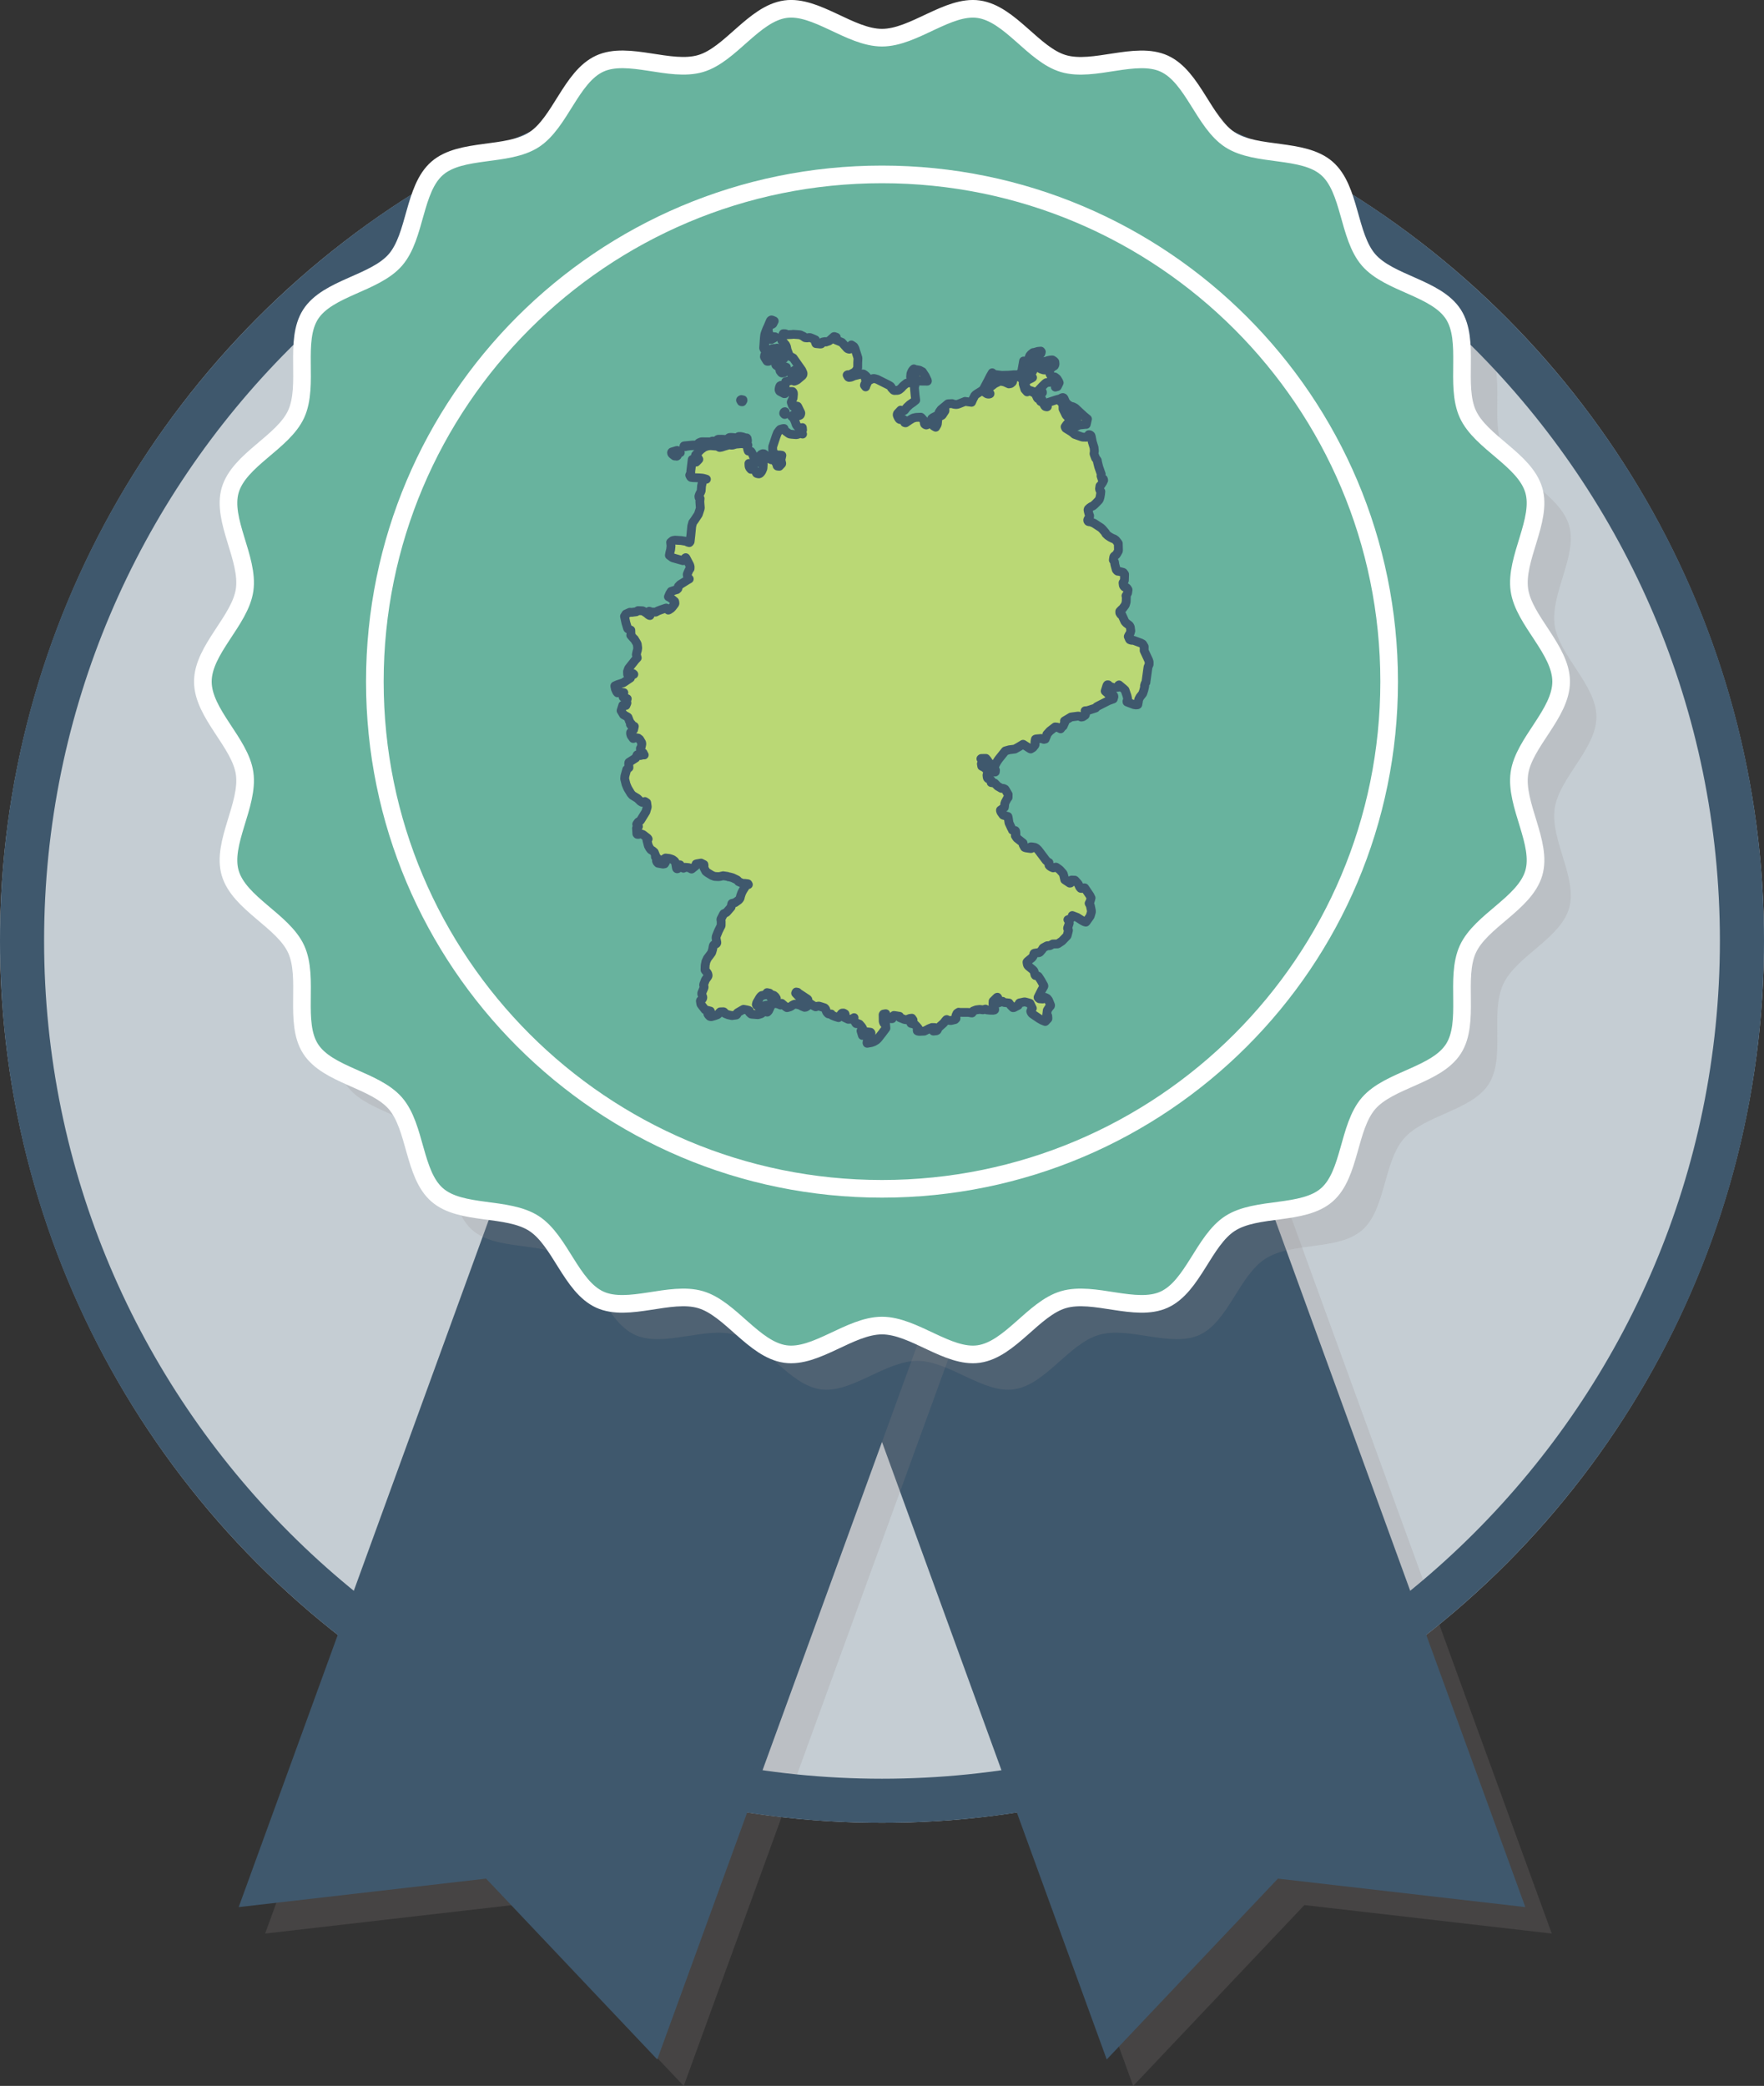 <?xml version="1.0" encoding="utf-8"?>
<!-- Generator: Adobe Illustrator 16.0.3, SVG Export Plug-In . SVG Version: 6.00 Build 0)  -->
<!DOCTYPE svg PUBLIC "-//W3C//DTD SVG 1.1//EN" "http://www.w3.org/Graphics/SVG/1.1/DTD/svg11.dtd">
<svg version="1.1" id="icons" xmlns="http://www.w3.org/2000/svg" xmlns:xlink="http://www.w3.org/1999/xlink" x="0px" y="0px"
	 width="200px" height="236.472px" viewBox="0 0 200 236.472" enable-background="new 0 0 200 236.472" xml:space="preserve">
<rect x="0" y="0" width="200" height="236.472" fill="#333333" stroke="none"/>
<g>
	<circle fill="#C5CDD3" cx="100" cy="106.646" r="100"/>
	<g>
		<g>
			<polygon opacity="0.2" fill="#938B8B" points="175.938,219.199 147.889,215.97 128.479,236.472 85.294,117.822 132.754,100.549 
							"/>
		</g>
		<polygon fill="#3F586D" points="172.938,216.199 144.889,212.97 125.479,233.472 82.294,114.822 129.754,97.549 		"/>
		<g>
			<polygon opacity="0.2" fill="#938B8B" points="30.062,219.199 58.111,215.97 77.521,236.472 120.706,117.822 73.246,100.549 			
				"/>
		</g>
		<polygon fill="#3F586D" points="27.062,216.199 55.111,212.97 74.521,233.472 117.706,114.822 70.246,97.549 		"/>
	</g>
	<g opacity="0.2">
		<g>
			<g>
				<path fill="#938B8B" d="M181,81.271c0,3.625-4.237,6.907-4.733,10.395c-0.51,3.574,2.628,7.912,1.633,11.306
					c-1.012,3.452-6.003,5.405-7.479,8.632c-1.492,3.262,0.289,8.313-1.637,11.304c-1.938,3.009-7.277,3.477-9.613,6.169
					c-2.34,2.699-2.048,8.05-4.746,10.39c-2.693,2.335-7.948,1.29-10.956,3.228c-2.991,1.926-4.212,7.145-7.475,8.637
					c-3.226,1.475-7.969-1.009-11.421,0.003c-3.393,0.995-6.04,5.655-9.614,6.165c-3.487,0.496-7.334-3.227-10.959-3.227
					s-7.472,3.723-10.959,3.227c-3.574-0.51-6.223-5.171-9.615-6.165c-3.452-1.013-8.195,1.472-11.422-0.005
					c-3.262-1.492-4.482-6.711-7.474-8.637c-3.009-1.938-8.264-0.892-10.956-3.228c-2.698-2.34-2.406-7.69-4.746-10.389
					c-2.336-2.693-7.675-3.16-9.612-6.17c-1.926-2.99-0.145-8.042-1.637-11.304c-1.476-3.226-6.466-5.18-7.479-8.631
					c-0.994-3.394,2.143-7.731,1.633-11.306C31.237,88.179,27,84.896,27,81.271s4.237-6.907,4.733-10.395
					c0.51-3.574-2.627-7.912-1.633-11.305c1.013-3.453,6.003-5.407,7.479-8.633c1.492-3.262-0.288-8.313,1.638-11.304
					c1.938-3.009,7.277-3.477,9.612-6.17c2.34-2.698,2.048-8.049,4.746-10.389c2.693-2.336,7.948-1.29,10.957-3.228
					c2.99-1.926,4.212-7.145,7.474-8.637c3.226-1.475,7.969,1.009,11.421-0.003c3.393-0.995,6.041-5.655,9.615-6.165
					c3.487-0.496,7.334,3.227,10.958,3.227c3.625,0,7.472-3.723,10.959-3.227c3.574,0.51,6.223,5.17,9.615,6.165
					c3.452,1.012,8.196-1.472,11.422,0.004c3.262,1.492,4.482,6.711,7.474,8.637c3.009,1.938,8.264,0.893,10.957,3.228
					c2.697,2.341,2.405,7.691,4.746,10.39c2.335,2.692,7.674,3.16,9.611,6.169c1.926,2.99,0.145,8.042,1.637,11.304
					c1.476,3.226,6.467,5.181,7.479,8.632c0.995,3.394-2.143,7.731-1.633,11.306C176.763,74.364,181,77.646,181,81.271z"/>
			</g>
		</g>
	</g>
	<g>
		<path fill="#3F586D" d="M100,11.646c52.383,0,95,42.617,95,95s-42.617,95-95,95s-95-42.617-95-95S47.617,11.646,100,11.646
			 M100,6.646c-55.229,0-100,44.771-100,100s44.771,100,100,100s100-44.771,100-100S155.229,6.646,100,6.646L100,6.646z"/>
	</g>
	<g>
		<g>
			<g>
				<path fill="#68B39E" d="M177,77.271c0,3.625-4.237,6.907-4.733,10.395c-0.51,3.574,2.628,7.912,1.633,11.305
					c-1.013,3.453-6.003,5.406-7.479,8.633c-1.492,3.262,0.288,8.313-1.638,11.304c-1.938,3.009-7.276,3.477-9.612,6.169
					c-2.34,2.699-2.049,8.05-4.746,10.39c-2.693,2.335-7.948,1.29-10.957,3.228c-2.99,1.926-4.212,7.145-7.474,8.637
					c-3.226,1.475-7.969-1.009-11.421,0.003c-3.393,0.994-6.041,5.655-9.614,6.165c-3.488,0.496-7.335-3.227-10.959-3.227
					c-3.625,0-7.472,3.723-10.959,3.227c-3.574-0.51-6.222-5.17-9.615-6.165c-3.452-1.012-8.195,1.472-11.421-0.003
					c-3.263-1.492-4.483-6.713-7.475-8.639c-3.009-1.938-8.264-0.892-10.956-3.228c-2.698-2.34-2.406-7.69-4.746-10.389
					c-2.336-2.692-7.675-3.16-9.612-6.169c-1.926-2.991-0.145-8.042-1.637-11.304c-1.476-3.226-6.466-5.181-7.479-8.632
					c-0.994-3.394,2.143-7.731,1.633-11.306C27.237,84.179,23,80.896,23,77.271s4.237-6.907,4.733-10.395
					c0.51-3.574-2.627-7.912-1.633-11.305c1.013-3.453,6.003-5.407,7.479-8.633c1.492-3.262-0.288-8.313,1.638-11.304
					c1.938-3.01,7.277-3.478,9.612-6.17c2.34-2.698,2.048-8.049,4.746-10.389c2.693-2.336,7.948-1.29,10.957-3.228
					c2.99-1.926,4.212-7.145,7.474-8.637c3.226-1.475,7.969,1.009,11.421-0.003c3.393-0.995,6.041-5.655,9.615-6.165
					C92.529,0.549,96.376,4.271,100,4.271c3.625,0,7.472-3.723,10.959-3.227c3.574,0.51,6.223,5.171,9.616,6.165
					c3.451,1.013,8.195-1.472,11.421,0.005c3.262,1.492,4.483,6.711,7.474,8.637c3.009,1.938,8.264,0.892,10.957,3.228
					c2.698,2.34,2.406,7.69,4.746,10.39c2.335,2.692,7.674,3.16,9.611,6.169c1.926,2.99,0.145,8.042,1.637,11.304
					c1.475,3.226,6.467,5.18,7.479,8.631c0.995,3.394-2.143,7.731-1.633,11.306C172.763,70.364,177,73.646,177,77.271z"/>
				
					<path fill="none" stroke="#FFFFFF" stroke-width="2" stroke-linecap="round" stroke-linejoin="round" stroke-miterlimit="10" d="
					M177,77.271c0,3.625-4.237,6.907-4.733,10.395c-0.51,3.574,2.628,7.912,1.633,11.305c-1.013,3.453-6.003,5.406-7.479,8.633
					c-1.492,3.262,0.288,8.313-1.638,11.304c-1.938,3.009-7.276,3.477-9.612,6.169c-2.34,2.699-2.049,8.05-4.746,10.39
					c-2.693,2.335-7.948,1.29-10.957,3.228c-2.99,1.926-4.212,7.145-7.474,8.637c-3.226,1.475-7.969-1.009-11.421,0.003
					c-3.393,0.994-6.041,5.655-9.614,6.165c-3.488,0.496-7.335-3.227-10.959-3.227c-3.625,0-7.472,3.723-10.959,3.227
					c-3.574-0.51-6.222-5.17-9.615-6.165c-3.452-1.012-8.195,1.472-11.421-0.003c-3.263-1.492-4.483-6.713-7.475-8.639
					c-3.009-1.938-8.264-0.892-10.956-3.228c-2.698-2.34-2.406-7.69-4.746-10.389c-2.336-2.692-7.675-3.16-9.612-6.169
					c-1.926-2.991-0.145-8.042-1.637-11.304c-1.476-3.226-6.466-5.181-7.479-8.632c-0.994-3.394,2.143-7.731,1.633-11.306
					C27.237,84.179,23,80.896,23,77.271s4.237-6.907,4.733-10.395c0.51-3.574-2.627-7.912-1.633-11.305
					c1.013-3.453,6.003-5.407,7.479-8.633c1.492-3.262-0.288-8.313,1.638-11.304c1.938-3.01,7.277-3.478,9.612-6.17
					c2.34-2.698,2.048-8.049,4.746-10.389c2.693-2.336,7.948-1.29,10.957-3.228c2.99-1.926,4.212-7.145,7.474-8.637
					c3.226-1.475,7.969,1.009,11.421-0.003c3.393-0.995,6.041-5.655,9.615-6.165C92.529,0.549,96.376,4.271,100,4.271
					c3.625,0,7.472-3.723,10.959-3.227c3.574,0.51,6.223,5.171,9.616,6.165c3.451,1.013,8.195-1.472,11.421,0.005
					c3.262,1.492,4.483,6.711,7.474,8.637c3.009,1.938,8.264,0.892,10.957,3.228c2.698,2.34,2.406,7.69,4.746,10.39
					c2.335,2.692,7.674,3.16,9.611,6.169c1.926,2.99,0.145,8.042,1.637,11.304c1.475,3.226,6.467,5.18,7.479,8.631
					c0.995,3.394-2.143,7.731-1.633,11.306C172.763,70.364,177,73.646,177,77.271z"/>
			</g>
		</g>
	</g>
	<path fill="none" stroke="#FFFFFF" stroke-width="2" stroke-linecap="round" stroke-linejoin="round" stroke-miterlimit="10" d="
		M157.5,77.271c0,31.753-25.74,57.5-57.5,57.5s-57.5-25.747-57.5-57.5c0-31.752,25.74-57.5,57.5-57.5S157.5,45.52,157.5,77.271z"/>
	<g>
		<polyline fill="#BAD875" stroke="#3F586D" stroke-linecap="round" stroke-linejoin="round" stroke-miterlimit="10" points="
			72.387,93.701 72.336,93.672 72.198,93.823 72.172,93.867 72.165,93.887 72.206,94.526 72.257,94.585 72.387,94.593 
			72.453,94.577 72.489,94.561 72.659,94.524 72.899,94.614 73.339,94.952 73.39,94.991 73.443,95.048 73.485,95.114 73.424,95.128 
			73.352,95.185 73.342,95.211 73.347,95.257 73.506,95.868 73.514,95.887 73.653,96.146 73.688,96.194 73.785,96.315 
			73.816,96.348 73.98,96.438 74.179,96.609 74.313,96.938 74.316,96.957 74.308,97.144 74.527,97.271 74.578,97.409 74.431,97.588 
			74.487,97.727 74.606,97.857 75.173,97.959 75.346,97.929 75.441,97.777 75.461,97.734 75.465,97.701 75.406,97.509 
			75.348,97.426 75.302,97.386 75.316,97.362 75.463,97.271 75.875,97.318 76.017,97.358 76.257,97.445 76.483,97.616 76.61,97.813 
			76.604,97.868 76.628,98.014 76.695,98.399 76.716,98.45 76.745,98.48 76.779,98.492 76.848,98.469 77.017,98.303 77.103,98.042 
			77.2,98.211 77.331,98.339 77.38,98.366 77.467,98.416 77.49,98.429 77.551,98.357 77.618,98.329 77.664,98.319 78.087,98.36 
			78.236,98.421 78.337,98.497 78.41,98.521 78.447,98.499 78.894,98.14 78.923,98.031 78.917,98 78.92,97.95 79.032,97.919 
			79.237,97.884 79.48,97.842 79.808,98.007 79.827,98.151 79.808,98.279 79.807,98.36 80.021,98.775 80.164,98.897 80.259,98.96 
			80.716,99.241 81.013,99.354 81.41,99.378 81.609,99.367 81.64,99.358 81.99,99.279 82.493,99.354 82.593,99.403 82.731,99.415 
			83.065,99.51 83.576,99.756 83.65,99.831 83.717,99.914 83.73,99.941 83.897,100.02 84.206,100.144 84.292,100.16 84.395,100.157 
			84.427,100.143 84.784,100.187 84.8,100.197 84.815,100.226 84.849,100.28 84.678,100.336 84.645,100.346 84.613,100.362 
			84.582,100.397 84.235,100.939 84.146,101.107 84.103,101.198 84.066,101.285 84.007,101.456 83.963,101.588 83.935,101.714 
			83.915,101.794 83.891,101.851 83.846,101.917 83.774,102.005 83.694,102.077 83.337,102.329 83.083,102.395 83.042,102.397 
			82.992,102.418 82.977,102.433 82.962,102.467 82.886,102.837 82.396,103.401 82.346,103.441 82.194,103.526 82.071,103.578 
			82.047,103.602 82.031,103.625 81.755,104.162 81.741,104.207 81.736,104.238 81.736,104.288 81.759,104.399 81.766,104.493 
			81.762,104.859 81.762,104.901 81.75,104.955 81.719,105.027 81.687,105.069 81.451,105.55 81.233,106.085 81.213,106.151 
			81.198,106.217 81.189,106.29 81.189,106.351 81.2,106.443 81.273,106.843 81.271,106.873 81.263,106.905 81.247,106.944 
			81.231,106.965 81.21,106.985 81.159,107.016 80.989,107.078 80.939,107.114 80.899,107.164 80.876,107.214 80.867,107.249 
			80.796,107.628 80.727,107.864 80.692,107.974 80.673,108.017 80.432,108.346 80.207,108.64 80.19,108.673 80.03,109.019 
			80.019,109.047 80.018,109.095 79.953,109.42 79.949,109.462 79.934,109.905 79.931,109.941 79.939,109.972 79.955,109.996 
			80.174,110.271 80.222,110.352 80.25,110.415 80.281,110.543 80.284,110.608 80.27,110.66 80.216,110.756 80.166,110.823 
			79.98,111.086 79.794,111.574 79.781,111.629 79.781,111.7 79.79,111.739 79.824,111.836 79.83,111.895 79.824,111.947 
			79.801,112.019 79.676,112.311 79.581,112.536 79.569,112.573 79.565,112.657 79.569,112.702 79.669,112.998 79.684,113.053 
			79.685,113.087 79.671,113.16 79.645,113.224 79.616,113.265 79.593,113.29 79.43,113.419 79.417,113.439 79.408,113.48 
			79.453,113.771 79.46,113.808 79.476,113.853 79.495,113.884 79.941,114.467 80.535,114.622 80.57,114.721 80.59,114.814 
			80.587,114.85 80.332,114.954 80.284,114.938 80.257,114.954 80.326,115.067 80.454,115.198 80.468,115.214 80.547,115.247 
			80.632,115.253 80.661,115.252 81.054,115.14 81.328,115.038 81.381,115.011 81.487,114.898 81.507,114.857 81.653,114.712 
			82.018,114.698 82.042,114.703 82.079,114.72 82.096,114.735 82.203,114.896 82.548,115.036 82.974,115.131 82.994,115.131 
			83.466,115.068 83.493,115.059 83.537,115.021 83.559,114.979 83.567,114.892 83.575,114.865 83.589,114.842 83.623,114.809 
			84.264,114.438 84.283,114.429 84.31,114.421 84.361,114.429 84.689,114.49 84.881,114.541 84.94,114.572 84.963,114.595 
			84.967,114.605 84.947,114.698 84.947,114.735 84.961,114.77 84.979,114.793 85.146,114.948 85.172,114.962 85.188,114.969 
			85.225,114.974 85.909,115.03 85.959,115.024 86.147,114.974 86.304,114.922 86.361,114.884 86.359,114.872 86.322,114.814 
			86.182,114.643 86.565,114.34 86.684,114.366 86.688,114.369 86.818,114.437 86.895,114.519 86.908,114.54 86.912,114.566 
			86.903,114.584 86.879,114.595 86.859,114.668 86.884,114.722 86.991,114.741 87.048,114.688 87.137,114.592 87.29,114.274 
			87.33,114.181 87.328,114.149 87.178,113.943 87.14,113.937 87.115,113.936 86.853,113.956 86.79,113.97 86.653,114.027 
			86.609,114.056 86.625,114.116 86.224,114.281 86.2,114.271 85.795,113.977 85.752,113.902 85.749,113.887 85.798,113.68 
			86.132,113.107 86.25,112.954 86.361,112.863 86.514,112.835 86.846,112.763 86.888,112.64 86.967,112.529 87.254,112.587 
			87.288,112.94 87.345,113.028 87.372,113.04 87.468,112.978 87.49,112.948 87.527,112.884 87.501,112.768 87.738,112.845 
			87.905,112.989 88.021,113.182 87.957,113.256 87.932,113.345 88.035,113.708 88.044,113.74 88.438,113.911 88.496,113.935 
			88.523,113.931 88.626,113.744 89.098,114.153 89.227,114.232 89.248,114.232 89.546,114.146 89.672,114.083 89.753,114.037 
			89.804,113.987 89.848,113.958 89.969,113.895 90.089,113.847 90.125,113.838 90.154,113.839 90.338,113.859 90.382,113.867 
			90.636,113.925 90.686,113.938 90.727,113.962 90.962,114.088 91.222,114.194 91.361,114.172 91.522,114.072 91.482,113.909 
			91.217,113.352 91.048,113.21 91.015,113.207 90.962,113.215 90.949,113.211 90.613,112.981 90.555,112.941 90.478,112.878 
			90.226,112.615 90.209,112.592 90.211,112.577 90.234,112.527 90.274,112.463 90.43,112.49 90.46,112.513 90.496,112.575 
			90.524,112.588 90.739,112.725 91.522,113.241 91.586,113.298 91.593,113.31 91.595,113.347 91.585,113.364 91.6,113.453 
			91.618,113.505 91.673,113.597 91.752,113.678 91.858,113.771 92.134,113.958 92.341,114.072 92.435,114.12 92.461,114.133 
			92.498,114.136 92.551,114.12 92.605,114.088 92.63,114.083 92.766,114.063 92.809,114.057 92.869,114.061 92.968,114.088 
			93.472,114.248 93.532,114.297 93.601,114.389 93.639,114.469 93.654,114.558 93.735,114.752 93.882,114.911 93.915,114.931 
			93.949,114.946 94.036,114.955 94.249,114.955 94.263,115.047 94.353,115.105 94.68,115.241 95.071,115.364 95.326,115.011 
			95.392,114.915 95.476,114.853 95.641,114.845 95.657,114.848 95.808,114.938 95.834,115.026 95.823,115.22 95.808,115.253 
			95.788,115.277 95.774,115.281 95.761,115.292 95.746,115.33 95.751,115.353 96.167,115.552 96.511,115.541 96.588,115.51 
			96.813,115.388 96.835,115.367 96.815,115.45 96.813,115.519 96.814,115.628 97.03,115.997 97.071,116.039 97.086,116.045 
			97.139,116.044 97.229,116.02 97.44,116.104 97.637,116.327 97.726,116.445 97.818,116.606 97.746,116.72 97.734,116.73 
			97.673,116.756 97.618,116.865 97.777,117.382 98.249,117.233 98.275,117.208 98.271,117.166 98.274,117.056 98.363,116.985 
			98.687,117.022 98.702,117.027 98.753,117.095 98.758,117.182 98.754,117.194 98.68,117.3 98.611,117.384 98.344,118.007 
			98.32,118.085 98.295,118.178 98.299,118.231 98.312,118.271 98.341,118.271 98.799,118.189 99.081,118.085 99.385,117.896 
			99.539,117.747 100.035,117.113 100.444,116.563 100.411,116.165 100.402,116.085 100.354,116.028 100.288,115.996 
			100.244,116.013 100.223,116.006 100.207,115.987 100.139,115.808 100.126,115.03 100.166,114.965 100.18,114.961 
			100.404,114.925 100.431,114.925 100.436,115.007 100.413,115.111 100.348,115.189 100.305,115.256 100.353,115.291 
			100.553,115.419 100.804,115.471 101.123,115.483 101.153,115.48 101.215,115.329 101.215,115.313 101.262,115.216 
			101.345,115.119 101.47,115.132 101.989,115.216 101.998,115.245 101.991,115.264 101.996,115.296 102.017,115.361 
			102.518,115.563 102.76,115.61 103.157,115.454 103.383,115.429 103.521,115.631 103.32,115.785 103.275,115.829 103.27,115.97 
			103.283,116.011 103.335,116.034 103.357,116.037 103.691,116.109 103.926,116.353 104.092,116.545 104.102,116.64 
			104.071,116.665 104.013,116.677 104.004,116.688 103.988,116.736 104.002,116.861 104.067,116.893 104.188,116.915 
			104.256,116.92 104.799,116.894 105.153,116.716 105.286,116.639 105.322,116.62 105.674,116.483 105.984,116.49 105.999,116.5 
			106.019,116.54 105.926,116.627 105.814,116.821 105.803,116.865 105.821,116.886 105.845,116.888 106.143,116.857 
			106.162,116.851 106.244,116.805 106.285,116.751 106.319,116.65 106.336,116.611 106.393,116.509 106.953,116.012 
			107.129,115.812 107.146,115.772 107.287,115.61 107.312,115.592 107.337,115.581 107.384,115.642 107.452,115.661 
			107.806,115.695 108.255,115.592 108.279,115.581 108.39,115.464 108.385,115.32 108.373,115.293 108.371,115.273 
			108.372,115.252 108.383,115.136 108.5,114.882 108.512,114.867 108.694,114.75 108.813,114.771 109.812,114.775 110.099,114.826 
			110.203,114.835 110.225,114.821 110.346,114.612 110.676,114.484 111.075,114.432 111.443,114.477 111.732,114.396 
			111.891,114.486 112.223,114.52 112.605,114.528 112.746,114.498 112.762,114.486 112.775,114.467 112.782,114.439 
			112.78,114.419 112.73,114.22 112.699,114.114 112.581,113.855 112.596,113.501 113.035,113.068 113.088,113.051 113.133,113.112 
			113.147,113.159 113.102,113.271 113.064,113.337 113.185,113.702 113.675,113.517 113.658,113.563 113.682,113.58 
			113.865,113.649 114.402,113.708 114.415,113.733 114.598,113.983 114.848,114.234 114.942,114.229 115.437,113.977 
			115.531,113.778 115.584,113.702 115.614,113.693 116.018,113.606 116.101,113.587 116.145,113.585 116.228,113.585 
			116.623,113.693 116.775,113.74 117.048,114.31 116.949,114.415 116.876,114.61 116.865,114.648 116.9,114.753 116.979,114.876 
			117.048,114.946 117.834,115.48 118.137,115.649 118.219,115.688 118.49,115.796 118.509,115.802 118.528,115.791 
			118.809,115.487 118.809,115.411 118.795,115.177 118.785,115.151 118.755,115.126 118.722,115.116 118.689,115.09 
			118.676,115.069 118.674,115.055 118.73,114.598 118.742,114.528 118.931,114.233 119.063,114.078 119.094,114.045 
			119.111,113.967 119.1,113.921 118.881,113.382 118.729,113.188 118.701,113.168 118.5,113.069 118.448,113.074 118.432,113.08 
			118.41,113.126 118.416,113.138 118.41,113.155 118.392,113.176 118.319,113.227 118.29,113.241 118.191,113.249 117.848,113.224 
			117.759,113.158 117.703,113.097 117.695,113.075 117.696,113.055 118.079,112.291 118.345,111.82 118.354,111.787 
			118.347,111.741 118.326,111.693 118.039,111.175 117.808,110.812 117.714,110.677 117.691,110.658 117.641,110.636 
			117.395,110.592 117.367,110.564 117.344,110.517 117.25,110.146 117.242,110.12 117.214,110.066 117.173,110.013 
			117.089,109.928 116.883,109.759 116.588,109.516 116.522,109.431 116.49,109.358 116.47,109.278 116.439,109.091 
			116.441,109.062 116.455,109.044 116.507,108.978 116.772,108.759 116.995,108.585 117.013,108.563 117.104,108.45 
			117.201,108.24 117.21,108.212 117.215,108.141 117.219,108.121 117.241,108.089 117.271,108.069 117.292,108.063 
			117.586,108.014 117.773,108.004 117.808,107.996 117.852,107.978 117.889,107.95 117.927,107.919 118.162,107.643 
			118.185,107.604 118.219,107.528 118.236,107.498 118.27,107.464 118.304,107.439 118.707,107.221 118.764,107.208 
			118.827,107.211 118.952,107.214 119.029,107.199 119.081,107.179 119.368,107.016 119.878,107.009 119.925,107.001 
			119.964,106.979 120.366,106.711 120.421,106.669 120.939,106.134 120.968,106.104 120.984,106.078 121.003,106.029 
			121.133,105.519 121.142,105.479 121.14,105.448 121.127,105.401 121.048,105.273 121.043,105.254 121.043,105.216 
			121.073,105.114 121.1,105.061 121.228,104.662 121.231,104.641 121.16,104.365 121.154,104.354 121.077,104.261 121.279,104.196 
			121.33,104.171 121.44,104.08 121.52,103.991 121.537,103.957 121.576,103.792 122.126,104 122.64,104.323 122.667,104.347 
			122.966,104.502 123.111,104.538 123.135,104.521 123.604,103.859 123.74,103.395 123.737,103.227 123.615,102.642 
			123.482,102.407 123.574,102.244 123.645,102.024 123.704,101.795 123.572,101.523 122.979,100.649 122.917,100.648 
			122.876,100.688 122.845,100.706 122.653,100.714 122.563,100.715 122.528,100.701 122.411,100.564 122.344,100.416 
			122.266,100.238 122.158,100.101 121.899,99.813 121.881,99.798 121.852,99.779 121.498,99.765 121.347,99.823 121.342,99.916 
			121.351,99.972 121.365,100.014 121.369,100.105 121.303,100.118 121.282,100.116 120.832,99.815 120.721,99.739 120.619,99.3 
			120.551,99.067 120.493,98.979 120.166,98.614 120.023,98.504 119.771,98.322 119.722,98.303 119.681,98.305 119.542,98.34 
			119.47,98.369 119.405,98.388 119.228,98.314 119.14,98.265 119.029,98.188 118.938,98.093 118.931,97.785 118.895,97.785 
			118.867,97.771 118.772,97.695 118.604,97.543 118.513,97.422 117.913,96.623 117.706,96.351 117.496,96.154 117.336,96.064 
			117.305,96.058 117.002,96.008 116.914,95.999 116.855,96.007 116.865,96.079 116.902,96.126 116.923,96.185 116.908,96.194 
			116.84,96.195 116.325,96.119 116.21,96.083 116.162,96.057 116.007,95.774 116.025,95.699 115.994,95.567 115.293,95.013 
			115.117,94.747 115.179,94.666 115.184,94.654 115.184,94.596 115.174,94.379 115.158,94.237 115.148,94.214 115.117,94.168 
			115.088,94.164 115.077,94.174 115.063,94.218 115.007,94.212 114.882,94.168 114.785,94.106 114.819,94.066 114.777,94.032 
			114.679,93.89 114.398,93.282 114.318,92.736 114.277,92.567 114.26,92.56 113.802,92.43 113.752,92.416 113.731,92.402 
			113.713,92.382 113.519,92.108 113.471,92.032 113.433,91.893 113.429,91.867 113.433,91.839 113.868,91.536 113.885,91.468 
			113.916,91.122 113.977,90.944 114.206,90.516 114.267,90.444 114.297,90.417 114.303,90.061 114.015,89.565 113.952,89.472 
			113.806,89.391 113.704,89.375 113.532,89.37 113.109,89.123 112.771,88.777 112.376,88.717 112.408,88.505 112.251,88.341 
			112.146,88.261 112.095,88.248 112.021,88.269 112.014,88.264 111.958,88.201 111.948,88.183 111.922,88.053 111.903,87.894 
			111.905,87.842 111.938,87.741 112.007,87.673 112.028,87.612 112.034,87.573 111.931,87.36 111.787,87.186 111.673,87.062 
			111.646,87.041 111.311,86.862 111.264,86.592 111.307,86.548 111.403,86.524 111.479,86.466 111.484,86.455 111.49,86.437 
			111.367,86.165 111.214,86.018 111.254,85.986 111.531,85.977 111.732,85.975 111.782,85.977 111.899,86.11 112.494,86.966 
			112.52,87.133 112.498,87.216 112.479,87.229 112.425,87.252 112.42,87.278 112.447,87.336 112.53,87.468 112.542,87.482 
			112.563,87.492 112.663,87.514 112.741,87.523 112.821,87.523 112.849,87.504 112.867,87.311 112.831,87.236 112.809,87.216 
			112.786,87.204 112.773,87.19 112.758,87.143 112.784,86.86 112.807,86.783 113.005,86.395 113.22,86.076 113.979,85.127 
			114.435,84.998 114.951,84.933 115.065,84.917 115.445,84.704 115.986,84.379 115.992,84.376 116.059,84.411 116.487,84.685 
			116.786,84.879 116.861,84.907 117.078,84.775 117.12,84.747 117.325,84.489 117.348,84.452 117.356,84.415 117.358,84.41 
			117.36,84.358 117.345,84.319 117.331,84.246 117.346,84.035 117.391,83.816 117.395,83.8 117.41,83.793 117.471,83.769 
			118.037,83.719 118.354,83.818 118.507,83.784 118.696,83.321 118.687,83.251 119.031,82.871 119.634,82.409 119.854,82.429 
			120.251,82.625 120.445,82.374 120.539,82.316 120.727,81.891 120.731,81.876 120.707,81.782 120.688,81.729 121.43,81.285 
			121.53,81.271 122.245,81.177 122.261,81.179 122.454,81.222 122.484,81.234 122.541,81.273 122.585,81.286 122.6,81.289 
			122.721,81.27 122.782,81.25 123.036,81.08 123.069,80.998 123.075,80.955 123.054,80.63 123.026,80.581 123.217,80.566 
			123.299,80.56 124.162,80.283 124.221,80.262 124.335,80.124 124.535,80.014 125.681,79.432 126.222,79.236 126.294,78.98 
			126.278,78.885 126.251,78.843 126.22,78.822 126.181,78.804 126.112,78.823 125.752,78.728 125.708,78.709 125.684,78.69 
			125.312,78.363 125.304,78.343 125.492,77.746 125.521,77.683 125.557,77.636 125.631,77.63 125.646,77.634 125.667,77.65 
			125.766,77.768 125.786,77.784 125.805,77.795 126.274,77.971 126.291,77.973 126.343,77.967 126.83,77.896 126.84,77.749 
			126.824,77.679 126.876,77.645 127.422,78.104 127.556,78.233 127.773,78.866 127.859,79.251 127.773,79.501 127.782,79.579 
			127.993,79.664 128.554,79.876 128.772,79.912 128.819,79.911 128.966,79.898 129.003,79.876 129.018,79.804 129.064,79.555 
			129.097,79.309 129.239,79.027 129.382,78.849 129.538,78.647 129.568,78.597 129.691,78.221 129.768,77.892 129.79,77.781 
			129.788,77.772 129.761,77.748 129.831,77.493 129.92,77.369 129.942,77.199 130.143,75.729 130.166,75.607 130.285,75.331 
			130.289,75.033 130.22,74.827 129.721,73.757 129.727,73.345 129.725,73.301 129.595,73.082 129.55,73.011 129.539,73.001 
			129.37,72.911 129.348,72.898 128.508,72.586 128.482,72.583 128.387,72.591 128.296,72.585 128.208,72.561 128.098,72.521 
			128.054,72.466 127.922,72.159 127.926,72.143 128.029,71.942 128.125,71.806 128.207,71.53 128.155,71.099 128.086,70.953 
			128.029,70.887 127.958,70.829 127.924,70.807 127.691,70.631 127.533,70.456 127.483,70.343 127.19,69.697 127.086,69.667 
			127.068,69.655 127.048,69.624 126.965,69.495 126.958,69.441 126.956,69.321 126.956,69.313 126.991,69.272 127.165,69.093 
			127.284,68.992 127.585,68.58 127.685,68.231 127.703,67.618 127.675,67.556 127.661,67.548 127.807,67.301 127.845,67.227 
			127.85,67.214 127.895,66.877 127.891,66.843 127.794,66.688 127.751,66.646 127.69,66.601 127.646,66.578 127.584,66.56 
			127.508,66.554 127.486,66.537 127.435,66.484 127.401,66.438 127.36,66.353 127.33,66.091 127.331,66.055 127.345,66.026 
			127.431,65.921 127.477,65.826 127.483,65.781 127.506,65.124 127.504,65.1 127.492,65.081 127.391,64.938 127.369,64.911 
			127.339,64.888 127.329,64.885 126.846,64.763 126.813,64.756 126.738,64.761 126.695,64.74 126.675,64.722 126.578,64.612 
			126.559,64.589 126.552,64.563 126.398,63.989 126.363,63.714 126.336,63.656 126.229,63.493 126.237,63.414 126.274,63.179 
			126.285,63.126 126.308,63.081 126.339,63.042 126.367,63.022 126.529,62.91 126.606,62.806 126.783,62.497 126.796,62.469 
			126.813,62.401 126.79,61.604 126.772,61.572 126.534,61.268 126.49,61.219 126.313,61.098 126.279,61.081 126.23,61.07 
			126.199,61.061 126.109,61.017 125.963,60.944 125.879,60.9 125.692,60.777 125.594,60.71 125.378,60.505 125.359,60.433 
			125.333,60.391 125.325,60.382 125.152,60.174 124.988,59.983 124.832,59.835 124.029,59.313 123.646,59.16 123.458,59.146 
			123.388,59.115 123.37,59.096 123.334,59.03 123.328,59.012 123.325,58.945 123.372,58.833 123.453,58.721 123.531,58.595 
			123.541,58.46 123.504,58.389 123.393,57.986 123.363,57.816 123.361,57.801 123.388,57.707 123.539,57.563 123.756,57.416 
			123.839,57.389 123.936,57.337 124.106,57.191 124.231,57.07 124.567,56.722 124.593,56.688 124.652,56.587 124.722,56.356 
			124.778,56.028 124.785,55.974 124.812,55.713 124.706,55.573 124.692,55.533 124.665,55.424 124.664,55.399 124.68,55.301 
			124.713,55.085 124.729,55.068 124.782,55.045 125.031,54.667 125.133,54.447 125.125,54.396 125.093,54.302 125.024,54.288 
			124.94,54.29 124.832,53.954 124.854,53.743 124.832,53.679 124.57,52.925 124.443,52.42 124.405,52.191 124.238,51.959 
			124.221,51.945 124.137,51.729 124.063,51.528 124.037,51.427 124.04,51.415 124.079,51.125 124.042,50.737 123.84,50.084 
			123.729,49.498 123.687,49.381 123.601,49.306 123.563,49.29 123.492,49.273 123.448,49.277 123.436,49.291 123.394,49.354 
			123.307,49.451 123.196,49.548 123.175,49.563 123.141,49.563 122.795,49.557 122.689,49.54 122.552,49.496 121.856,49.248 
			121.817,49.231 121.656,49.082 121.445,48.927 120.849,48.559 120.827,48.539 120.77,48.422 120.761,48.38 120.91,48.163 
			121.096,47.95 121.179,47.858 121.214,47.827 121.252,47.811 121.293,47.81 121.311,47.815 121.322,47.809 121.355,47.773 
			121.396,47.712 121.398,47.687 121.385,47.652 121.342,47.581 121.266,47.475 120.864,47.053 120.524,46.354 120.522,45.925 
			120.518,45.889 120.497,45.82 120.44,45.73 120.377,45.659 119.977,45.261 119.614,45.371 118.71,45.672 118.676,45.683 
			118.58,45.762 118.582,45.781 118.649,45.941 118.696,46.01 118.742,46.07 118.75,46.095 118.746,46.102 118.722,46.117 
			118.701,46.123 118.549,46.096 118.512,46.078 118.475,46.046 118.357,45.856 118.349,45.828 118.348,45.733 118.281,45.589 
			118.266,45.56 118.257,45.553 118.13,45.473 118.106,45.476 118.081,45.499 118.03,45.533 117.999,45.529 117.978,45.51 
			117.965,45.44 118.138,45.287 118.136,45.277 117.909,45.191 117.684,45.193 117.654,45.132 117.636,45.132 117.617,45.12 
			117.595,45.081 117.568,45.02 117.408,44.683 117.362,44.607 117.348,44.592 116.721,44.292 116.703,44.292 116.632,44.327 
			116.456,44.428 116.197,44.139 116.021,43.566 116.004,43.485 116.085,43.302 115.663,42.686 115.436,42.662 115.05,42.809 
			115.025,42.827 114.882,42.953 114.877,42.968 114.817,43.126 114.817,43.225 114.807,43.271 114.785,43.313 114.764,43.336 
			114.625,43.458 114.585,43.483 114.385,43.521 113.905,43.302 113.387,43.197 112.773,43.493 112.295,43.863 111.968,44.234 
			111.922,44.337 111.928,44.425 111.989,44.542 112.007,44.55 112.057,44.55 112.183,44.575 112.218,44.595 112.25,44.62 
			112.248,44.64 112.21,44.66 112.108,44.679 111.987,44.671 111.879,44.632 111.65,44.475 111.646,44.468 111.643,44.21 
			111.674,44.019 111.956,43.358 112.052,43.278 112.969,42.945 113.285,42.745 113.618,42.66 113.776,42.653 113.781,42.653 
			113.81,42.667 113.835,42.735 113.882,42.808 113.905,42.826 113.917,42.831 114.022,42.839 114.322,42.827 114.758,42.796 
			114.95,42.745 114.991,42.723 115.253,42.548 115.261,42.536 115.257,42.517 115.251,42.504 115.239,42.499 115.101,42.483 
			114.917,42.487 114.781,42.503 114.338,42.534 113.595,42.555 113.229,42.512 112.812,42.458 112.765,42.445 112.678,42.41 
			112.497,42.261 112.271,42.651 111.989,43.205 111.559,44.017 111.5,44.112 111.451,44.171 111.388,44.238 111.334,44.281 
			111.281,44.319 111.165,44.391 110.806,44.614 110.64,44.729 110.539,44.823 110.506,44.871 110.304,45.26 110.15,45.607 
			109.847,45.568 109.424,45.504 108.707,45.789 108.576,45.829 108.52,45.845 108.428,45.851 108.324,45.849 108.205,45.833 
			108.108,45.811 108.032,45.787 107.97,45.758 107.952,45.755 107.604,45.769 107.547,45.771 107.491,45.776 107.469,45.783 
			106.694,46.422 106.518,46.667 106.449,46.792 106.438,46.845 106.44,46.9 106.456,46.99 106.463,46.996 106.47,46.992 
			106.646,46.776 106.724,46.682 106.799,46.576 106.86,46.47 106.992,46.336 107.024,46.308 107.049,46.308 107.071,46.331 
			107.137,46.439 107.143,46.466 107.135,46.585 106.852,47.022 106.835,47.047 106.785,47.093 106.753,47.114 106.665,47.144 
			106.479,47.249 106.438,47.286 106.425,47.307 106.333,47.493 106.274,48.067 106.238,48.17 106.087,48.432 106.007,48.39 
			105.871,48.31 105.81,48.261 105.798,48.237 105.803,48.146 105.674,48.086 105.435,47.981 105.267,48.021 105.249,48.047 
			105.203,48.083 105.081,48.165 105.065,48.172 105.01,48.178 104.953,48.159 104.891,48.127 104.83,48.07 104.797,47.987 
			104.792,47.932 104.814,47.737 104.469,47.349 104.433,47.313 104.403,47.296 103.898,47.317 103.831,47.324 103.606,47.378 
			103.563,47.388 103.46,47.434 103.156,47.614 102.688,47.933 102.646,47.931 102.616,47.927 102.563,47.903 102.549,47.822 
			102.563,47.716 102.563,47.694 102.541,47.642 102.508,47.599 102.467,47.564 102.414,47.54 102.381,47.535 102.29,47.558 
			102.268,47.561 102.072,47.561 102.027,47.554 101.973,47.521 101.949,47.497 101.907,47.442 101.866,47.38 101.807,47.268 
			101.735,47.097 101.725,47.045 101.724,47.016 101.73,46.966 101.747,46.904 101.765,46.868 101.793,46.84 102.116,46.496 
			102.165,46.53 102.197,46.539 102.426,46.58 102.477,46.561 102.528,46.529 102.573,46.491 102.842,46.153 103.146,45.874 
			103.478,45.642 103.545,45.594 103.812,45.377 103.82,45.369 103.824,45.358 103.748,44.777 103.686,44.089 103.67,43.852 
			103.676,43.82 103.723,43.737 103.751,43.371 102.912,43.409 102.791,43.44 102.533,43.64 102.354,43.798 102.235,43.938 
			102.16,44.015 101.97,44.168 101.917,44.199 101.84,44.231 101.785,44.249 101.745,44.255 101.471,44.267 101.408,44.268 
			101.35,44.252 101.325,44.238 101.281,44.202 101.07,43.977 101.06,43.948 101.066,43.942 101.042,43.89 100.993,43.814 
			100.955,43.78 100.804,43.683 100.729,43.642 99.454,43.005 99.279,42.954 99.158,42.922 99.094,42.911 99.037,42.913 
			98.932,42.933 98.464,43.164 98.417,43.216 98.179,43.736 98.146,43.861 98.007,43.679 98.02,43.616 98.076,43.499 98.203,43.394 
			98.127,43.007 98.109,42.945 98.216,42.784 98.263,42.703 98.117,42.558 98.049,42.503 97.896,42.403 97.849,42.396 
			97.795,42.396 97.758,42.402 97.365,42.479 96.843,42.604 96.764,42.631 96.764,42.638 96.571,42.723 96.538,42.742 
			96.469,42.756 96.264,42.788 96.236,42.782 96.187,42.75 96.148,42.71 96.121,42.661 96.047,42.518 96.06,42.503 96.087,42.487 
			96.121,42.48 96.184,42.483 96.203,42.508 96.228,42.525 96.271,42.516 96.449,42.426 96.715,42.291 96.879,42.195 96.984,42.105 
			97.049,42.031 97.069,42.005 97.24,41.709 97.244,41.664 97.247,41.111 97.265,40.801 97.271,40.578 96.926,39.491 96.815,39.292 
			96.637,39.171 96.528,39.104 96.52,39.112 96.5,39.145 96.481,39.194 96.49,39.217 96.326,39.573 96.314,39.585 96.305,39.585 
			96.252,39.579 96.16,39.554 96.057,39.499 95.452,38.813 95.111,38.675 94.674,38.495 94.779,38.301 94.82,38.232 94.599,38.154 
			94.55,38.163 94.024,38.634 93.929,38.677 93.792,38.716 93.652,38.771 93.54,38.724 93.271,38.774 93.266,38.84 93.247,38.858 
			93.098,38.991 92.994,39.001 92.511,38.952 92.441,38.771 92.427,38.726 92.423,38.683 92.445,38.643 92.484,38.594 
			92.454,38.528 92.241,38.43 91.939,38.304 91.866,38.279 91.823,38.271 91.685,38.271 91.552,38.306 91.382,38.295 91.292,38.285 
			91.22,38.243 91.175,38.216 91.18,38.193 91.087,38.13 90.771,37.981 90.744,37.972 90.686,37.954 90.408,37.93 89.991,37.901 
			89.937,37.898 89.858,37.907 89.785,37.92 89.229,37.948 89.105,37.864 89.063,37.844 88.993,37.835 88.806,37.832 88.652,38.177 
			88.614,38.548 88.617,38.569 88.833,38.811 89.063,39.083 89.076,39.099 89.165,39.286 89.246,39.673 89.47,40.262 89.507,40.304 
			89.628,40.425 89.814,40.512 89.936,40.585 90.239,41.019 90.896,41.952 91.027,42.24 91.048,42.321 91.051,42.355 91.034,42.47 
			90.966,42.58 90.953,42.594 90.391,43.067 90.278,43.126 90.15,43.185 90.039,43.215 89.896,43.147 89.765,43.133 89.084,43.252 
			89.03,43.499 89.036,43.555 89.038,43.572 89.038,43.666 89.03,43.688 89.017,43.698 88.749,43.861 88.731,43.868 88.676,43.874 
			88.549,43.782 88.542,43.689 88.448,43.739 88.438,43.752 88.417,43.789 88.382,43.879 88.358,43.963 88.332,44.11 88.327,44.186 
			88.338,44.24 88.396,44.347 88.45,44.385 88.907,44.626 88.947,44.631 88.984,44.626 89,44.62 89.013,44.605 89.017,44.595 
			89.015,44.592 89.006,44.599 88.991,44.597 88.94,44.586 88.936,44.579 89,44.502 89.104,44.4 89.354,44.381 89.431,44.377 
			89.821,44.377 89.853,44.386 89.869,44.399 89.907,44.448 89.936,44.501 89.949,44.545 89.954,44.604 89.954,44.636 
			89.936,44.649 89.96,44.654 89.96,44.676 89.954,44.75 89.923,45.107 89.913,45.15 89.847,45.29 89.737,45.52 89.713,45.582 
			89.711,45.599 89.723,45.647 89.826,45.934 89.881,46.038 89.896,46.058 90.008,46.127 90.061,46.161 90.188,46.078 
			90.229,46.052 90.327,46.031 90.354,46.037 90.425,46.06 90.448,46.089 90.779,46.772 90.791,46.809 90.793,46.84 90.793,46.865 
			90.775,46.935 90.76,46.993 90.737,47.032 90.711,47.062 90.686,47.081 90.634,47.103 90.546,47.126 90.48,47.115 90.436,47.065 
			90.387,47.032 90.131,46.972 90.032,46.992 89.912,47.059 89.758,47.187 89.762,47.209 89.797,47.215 89.833,47.209 
			90.047,47.548 90.185,47.875 90.216,47.988 90.283,48.164 90.379,48.3 90.573,48.459 90.681,48.547 90.719,48.562 90.767,48.563 
			90.797,48.552 90.95,48.475 90.969,48.471 90.995,48.739 90.907,48.778 90.824,48.816 90.867,48.941 90.946,49.144 90.995,49.208 
			90.775,49.155 90.721,49.152 90.508,49.197 90.479,49.208 90.478,49.223 90.472,49.231 90.442,49.242 90.274,49.275 
			89.753,49.233 89.594,49.212 89.519,49.192 89.452,49.161 89.354,49.092 89.063,48.879 88.914,48.697 88.899,48.666 
			88.894,48.635 88.896,48.579 88.784,48.585 88.65,48.62 88.465,48.674 88.38,48.756 88.154,49.049 88.049,49.318 87.995,49.461 
			87.608,50.624 87.603,50.69 87.603,50.821 87.604,51.028 87.725,51.338 87.817,51.562 87.916,51.56 88.471,51.587 88.642,51.614 
			88.648,51.625 88.538,52.134 88.631,52.531 88.622,52.584 88.358,52.862 88.341,52.863 88.153,52.843 88.121,52.823 
			88.103,52.798 88.141,52.744 88.147,52.724 88.147,52.704 88.007,52.519 87.973,52.47 88.009,52.444 88.026,52.427 88.028,52.419 
			88.013,52.321 88.003,52.293 87.991,52.279 87.793,52.158 87.717,52.145 87.571,52.12 87.523,52.121 87.483,52.127 87.461,52.122 
			87.079,51.95 86.965,51.886 86.871,51.747 86.794,51.604 86.751,51.54 86.606,51.446 86.483,51.434 86.35,51.483 86.253,51.56 
			86.157,51.655 86.124,51.702 86.079,51.794 86.072,51.825 86.046,51.994 85.996,52.422 86.217,52.463 86.272,52.446 
			86.434,52.383 86.479,52.411 86.492,52.428 86.518,52.479 86.526,52.501 86.533,52.661 86.509,53.043 86.497,53.124 
			86.464,53.203 86.387,53.381 86.341,53.465 86.281,53.549 86.213,53.626 86.193,53.646 86.143,53.685 86.077,53.717 86.04,53.721 
			85.96,53.712 85.849,53.687 85.782,53.658 85.769,53.642 85.747,53.6 85.749,53.574 85.743,53.563 85.678,53.46 85.554,53.279 
			85.451,53.148 85.38,53.128 85.287,53.13 85.269,53.134 85.183,53.191 85.144,53.207 85.063,53.118 85,53.036 84.967,52.967 
			84.94,52.897 84.929,52.845 84.919,52.749 84.911,52.537 85.012,52.616 85.105,52.62 85.147,52.607 85.367,52.529 85.46,52.493 
			85.552,52.445 85.581,52.387 85.608,52.295 85.619,52.259 85.624,52.226 85.624,52.215 85.279,51.407 85.222,51.293 
			85.167,51.212 85.139,51.175 84.844,51.135 84.789,50.993 84.766,50.904 84.731,50.671 84.741,50.597 84.786,50.531 
			84.795,50.508 84.8,50.46 84.775,50.428 84.676,50.379 84.382,50.331 84.055,50.295 83.421,50.351 83.098,50.448 82.972,50.46 
			82.854,50.458 82.796,50.442 82.794,50.427 82.75,50.422 82.688,50.431 82.646,50.438 82.215,50.56 81.812,50.691 81.63,50.725 
			81.584,50.724 81.51,50.688 81.457,50.65 81.442,50.632 81.38,50.597 81.344,50.583 80.579,50.521 80.409,50.535 80.284,50.55 
			80.146,50.583 79.857,50.684 79.742,50.763 79.465,50.965 79.34,51.09 78.87,51.576 78.842,51.669 78.894,51.736 79.063,51.849 
			79.131,51.89 79.233,52.073 79.125,52.19 78.928,52.388 78.828,52.245 78.483,52.089 78.323,53.396 78.31,53.664 78.208,53.836 
			78.199,53.867 78.221,53.918 78.295,54.061 78.323,54.096 78.365,54.121 78.572,54.149 79.289,54.174 79.607,54.201 
			79.695,54.216 79.823,54.245 80.054,54.312 80.091,54.325 79.797,54.325 79.742,54.344 79.73,54.354 79.724,54.38 79.654,54.598 
			79.54,55.084 79.5,55.645 79.41,55.855 79.328,56.001 79.24,56.244 79.244,56.329 79.259,56.415 79.377,56.513 79.346,56.866 
			79.399,57.578 79.377,57.694 79.318,57.877 79.177,58.308 78.755,58.948 78.539,59.24 78.427,59.652 78.37,60.243 78.329,60.665 
			78.245,61.402 78.183,61.487 78.157,61.512 78.15,61.514 77.971,61.466 77.934,61.445 77.932,61.438 77.912,61.413 77.782,61.368 
			77.238,61.278 76.569,61.237 76.524,61.237 76.36,61.264 76.253,61.298 76.036,61.476 76.08,61.89 76.037,62.308 75.957,62.604 
			75.932,62.729 75.896,62.929 75.892,62.96 76.236,63.212 76.371,63.261 77.437,63.562 77.469,63.551 77.572,63.481 77.625,63.367 
			77.681,63.261 77.745,63.221 77.771,63.243 77.779,63.259 78.197,64.061 78.248,64.253 78.238,64.472 78.128,64.618 
			78.061,64.768 77.919,65.089 77.915,65.14 77.929,65.226 77.944,65.305 78.006,65.472 78.148,65.634 77.888,65.785 77.103,66.277 
			76.913,66.48 76.897,66.563 76.854,66.73 76.814,66.771 76.734,66.847 76.678,66.854 76.094,67.042 75.936,67.293 75.786,67.652 
			76.03,67.782 76.491,68.176 76.511,68.254 76.522,68.395 76.521,68.417 76.493,68.48 76.221,68.833 76.092,68.969 75.966,69.055 
			75.838,69.14 75.77,69.164 75.766,69.162 75.618,69.015 75.586,68.962 75.534,68.931 75.472,68.946 74.881,69.147 74.583,69.263 
			74.433,69.344 74.338,69.393 73.841,69.387 73.624,69.294 73.608,69.293 73.578,69.387 73.582,69.421 73.692,69.78 73.648,69.774 
			73.518,69.699 73.318,69.526 73.013,69.329 72.942,69.285 72.87,69.251 72.847,69.245 72.339,69.224 72.139,69.354 71.638,69.421 
			71.413,69.41 70.963,69.612 70.805,69.869 70.958,70.589 71.151,71.229 71.155,71.239 71.192,71.287 71.521,71.438 71.537,71.9 
			71.513,72.01 71.847,72.394 71.918,72.444 72.182,72.88 72.249,73.022 72.3,73.429 72.299,73.494 72.265,73.726 72.213,73.888 
			72.146,74.214 72.249,74.58 72.009,74.841 71.271,75.773 71.146,76.126 71.157,76.456 71.211,76.566 71.262,76.58 71.281,76.582 
			71.327,76.581 71.36,76.569 71.397,76.553 71.418,76.533 71.431,76.513 71.481,76.478 71.656,76.401 71.767,76.357 71.863,76.445 
			71.822,76.463 71.579,76.566 71.477,76.86 70.67,77.401 70.029,77.609 69.719,77.747 69.711,77.755 69.714,77.807 69.776,78.115 
			69.922,78.436 70.013,78.541 70.272,78.479 70.677,78.512 70.729,78.52 70.732,78.531 70.704,78.62 70.644,78.746 70.637,78.891 
			70.65,79.032 70.896,79.12 71.034,79.179 71.115,79.213 71.109,79.251 71.097,79.278 71.059,79.313 71.05,79.335 71.005,79.488 
			71.013,79.538 71.038,79.593 71.07,79.631 71.079,79.706 70.97,79.971 70.865,79.917 70.857,79.89 70.813,79.884 70.708,79.916 
			70.607,79.956 70.583,80.032 70.417,80.563 70.69,81.021 71.149,81.276 71.167,81.289 71.2,81.319 71.339,81.671 71.352,81.718 
			71.376,81.771 71.478,81.938 71.525,82.005 71.606,82.08 71.492,82.126 71.477,82.132 71.566,82.25 71.921,82.343 71.839,82.714 
			71.501,83.031 71.493,83.058 71.499,83.213 71.55,83.375 71.582,83.431 71.784,83.714 71.796,83.719 71.805,83.717 71.903,83.675 
			71.954,83.638 71.969,83.633 72.092,83.631 72.352,83.677 72.38,83.699 72.399,83.728 72.514,83.802 72.563,83.876 72.737,84.174 
			72.756,84.222 72.766,84.334 72.756,84.407 72.702,84.664 72.666,84.745 72.607,84.85 72.618,85.056 72.868,85.35 72.909,85.338 
			72.957,85.427 72.971,85.476 73.044,85.586 72.896,85.576 72.606,85.651 72.382,85.535 72.283,85.561 72.237,85.577 
			72.116,85.835 72.078,85.929 71.314,86.42 71.299,86.442 71.297,86.453 71.279,86.59 71.312,87.022 71.059,87.235 70.853,87.969 
			70.82,88.277 70.976,88.901 71.097,89.2 71.131,89.278 71.176,89.377 71.519,89.948 71.701,90.161 72.276,90.512 72.595,90.827 
			72.618,90.851 72.804,90.958 72.817,90.961 72.967,90.959 73.118,90.863 73.321,90.997 73.381,91.429 73.383,91.495 
			73.229,92.021 72.633,92.986 72.509,93.118 72.482,93.144 72.455,93.156 72.403,93.159 72.381,93.17 72.336,93.218 72.197,93.417 
			72.189,93.435 72.189,93.446 72.332,93.67 72.382,93.699 		"/>
		<polygon fill="#BAD875" stroke="#3F586D" stroke-linecap="round" stroke-linejoin="round" stroke-miterlimit="10" points="
			83.787,49.704 83.682,49.575 83.67,49.563 83.67,49.546 83.715,49.506 83.754,49.489 83.892,49.484 83.969,49.488 84.037,49.497 
			84.218,49.538 84.281,49.556 84.305,49.567 84.43,49.655 84.436,49.704 84.418,49.709 84.251,49.647 83.858,49.546 83.843,49.548 
			83.832,49.555 83.807,49.599 		"/>
		<polygon fill="#BAD875" stroke="#3F586D" stroke-linecap="round" stroke-linejoin="round" stroke-miterlimit="10" points="
			84.739,50.03 84.728,50.027 84.694,50.013 84.667,49.995 84.646,49.971 84.636,49.946 84.594,49.775 84.594,49.735 84.667,49.647 
			84.705,49.692 84.745,49.909 84.744,50.019 		"/>
		<polygon fill="#BAD875" stroke="#3F586D" stroke-linecap="round" stroke-linejoin="round" stroke-miterlimit="10" points="
			82.621,49.895 82.567,49.885 82.55,49.873 82.529,49.832 82.529,49.792 82.558,49.733 82.619,49.656 82.648,49.628 82.675,49.611 
			82.738,49.591 82.847,49.588 83.001,49.591 83.245,49.612 83.289,49.62 83.427,49.658 83.468,49.7 83.474,49.715 83.468,49.719 
			83.091,49.79 82.713,49.767 		"/>
		<polygon fill="#BAD875" stroke="#3F586D" stroke-linecap="round" stroke-linejoin="round" stroke-miterlimit="10" points="
			81.322,50.186 81.299,50.18 81.263,50.148 81.247,50.058 81.249,49.983 81.256,49.954 81.33,49.853 81.351,49.836 81.416,49.804 
			81.459,49.796 81.807,49.793 82.081,49.807 82.181,49.819 82.205,49.827 82.249,49.841 82.284,49.864 82.298,49.885 82.3,49.934 
			82.298,49.943 82.294,49.944 82.213,49.95 82.211,49.944 82.226,49.931 82.225,49.926 82.217,49.925 81.999,49.91 81.976,49.91 
			81.813,49.925 81.574,49.946 81.546,49.956 		"/>
		<polygon fill="#BAD875" stroke="#3F586D" stroke-linecap="round" stroke-linejoin="round" stroke-miterlimit="10" points="
			81.086,50.197 80.943,50.192 80.777,50.173 80.635,50.14 80.603,50.09 80.604,50.08 80.611,50.07 80.762,50.008 80.789,50.002 
			80.823,50.002 81.036,50.05 81.05,50.058 81.083,50.172 81.088,50.188 		"/>
		<polygon fill="#BAD875" stroke="#3F586D" stroke-linecap="round" stroke-linejoin="round" stroke-miterlimit="10" points="
			79.3,50.362 79.234,50.307 79.208,50.269 79.202,50.247 79.215,50.225 79.247,50.202 79.285,50.183 79.43,50.117 79.524,50.092 
			79.581,50.085 80.314,50.089 80.424,50.092 80.479,50.105 80.504,50.119 80.521,50.171 80.518,50.186 80.428,50.218 
			80.365,50.237 79.58,50.335 79.377,50.352 		"/>
		<polygon fill="#BAD875" stroke="#3F586D" stroke-linecap="round" stroke-linejoin="round" stroke-miterlimit="10" points="
			77.71,50.637 77.649,50.633 77.638,50.632 77.602,50.62 77.551,50.587 77.544,50.569 77.551,50.556 77.587,50.544 77.802,50.524 
			78.512,50.454 78.832,50.454 78.92,50.475 78.934,50.489 78.938,50.505 78.938,50.531 78.92,50.555 78.915,50.539 78.906,50.534 
			78.753,50.524 78.689,50.521 78.612,50.524 78.25,50.537 77.771,50.61 77.713,50.629 		"/>
		<polygon fill="#BAD875" stroke="#3F586D" stroke-linecap="round" stroke-linejoin="round" stroke-miterlimit="10" points="
			76.716,51.718 76.661,51.606 76.631,51.587 76.578,51.589 76.533,51.606 76.526,51.62 76.526,51.65 76.538,51.682 76.55,51.692 
			76.549,51.696 76.538,51.7 76.471,51.688 76.203,51.476 76.158,51.407 76.141,51.319 76.149,51.277 76.166,51.252 76.177,51.24 
			76.206,51.23 76.742,51.067 76.771,51.066 76.826,51.075 76.896,51.104 77.074,51.239 77.129,51.296 77.133,51.312 76.592,51.464 
			76.723,51.579 76.792,51.664 76.785,51.673 76.729,51.717 		"/>
		<polygon fill="#BAD875" stroke="#3F586D" stroke-linecap="round" stroke-linejoin="round" stroke-miterlimit="10" points="
			86.937,37.298 86.822,37.592 86.729,37.858 86.698,38.003 86.672,38.211 86.651,38.454 86.586,39.394 86.585,39.465 
			86.642,39.597 86.674,39.638 86.686,39.633 86.697,39.615 86.699,39.572 86.725,38.771 86.71,38.748 86.697,38.7 86.697,38.683 
			86.713,38.529 86.758,38.387 86.783,38.353 87.001,38.212 87.063,38.265 87.075,38.282 87.222,38.366 87.366,38.47 87.414,38.486 
			87.436,38.486 87.718,38.343 87.896,38.193 87.888,38.186 87.852,38.177 87.798,38.172 87.577,38.181 87.522,38.172 
			87.494,38.161 87.306,37.993 87.301,37.988 87.133,37.815 87.091,37.205 87.207,36.974 87.26,36.907 87.357,36.831 87.368,36.823 
			87.492,36.795 87.622,36.714 87.782,36.399 87.779,36.391 87.769,36.381 87.553,36.29 87.492,36.273 87.459,36.271 87.441,36.278 
			87.387,36.312 87.373,36.326 87.33,36.396 87.135,36.855 87.097,36.952 		"/>
		<polygon fill="#BAD875" stroke="#3F586D" stroke-linecap="round" stroke-linejoin="round" stroke-miterlimit="10" points="
			87.801,39.497 87.748,39.497 87.55,39.534 87.492,39.555 87.449,39.589 87.392,39.646 87.351,39.721 87.297,39.851 87.29,39.936 
			87.299,39.979 87.315,40.011 87.336,40.027 87.745,40.229 87.831,40.253 87.93,40.259 88.264,40.271 88.309,40.27 88.329,40.26 
			88.521,39.863 88.457,39.619 88.444,39.59 88.35,39.525 88.236,39.484 88.19,39.474 88.158,39.467 88.087,39.461 88.002,39.491 
			87.97,39.505 		"/>
		<polygon fill="#BAD875" stroke="#3F586D" stroke-linecap="round" stroke-linejoin="round" stroke-miterlimit="10" points="
			86.67,40.428 86.67,40.449 86.701,40.528 86.828,40.729 86.893,40.833 86.969,40.948 86.985,40.957 87.021,40.963 87.137,40.96 
			87.146,40.959 87.268,40.899 87.279,40.886 87.31,40.81 87.306,40.798 87.297,40.794 87.176,40.731 87.068,40.568 86.94,40.206 
			86.924,40.131 86.942,40.08 86.972,40.028 87.074,39.925 87.065,39.914 87.05,39.909 87.008,39.928 86.757,40.156 86.725,40.197 
			86.686,40.293 86.682,40.379 		"/>
		<polygon fill="#BAD875" stroke="#3F586D" stroke-linecap="round" stroke-linejoin="round" stroke-miterlimit="10" points="
			88.438,40.797 88.813,40.704 88.86,40.675 88.896,40.628 88.916,40.567 88.934,40.463 88.916,40.455 88.272,40.707 88.103,40.776 
			88.09,40.818 88.094,40.833 88.202,40.922 		"/>
		<polygon fill="#BAD875" stroke="#3F586D" stroke-linecap="round" stroke-linejoin="round" stroke-miterlimit="10" points="
			88,41.325 87.973,41.328 87.953,41.345 87.957,41.364 87.984,41.405 88.001,41.417 88.166,41.539 88.195,41.561 88.283,41.561 
			88.335,41.546 88.348,41.523 88.345,41.479 88.27,41.36 88.257,41.343 88.246,41.335 88.213,41.325 88.146,41.345 		"/>
		<polygon fill="#BAD875" stroke="#3F586D" stroke-linecap="round" stroke-linejoin="round" stroke-miterlimit="10" points="
			88.564,42.221 88.622,42.272 88.655,42.283 88.723,42.278 88.827,42.257 88.917,42.231 88.941,42.217 88.977,42.177 
			89.092,41.926 89.151,41.781 89.16,41.629 89.137,41.616 89.072,41.604 89.017,41.612 88.788,41.684 88.756,41.693 88.491,41.804 
			88.453,41.823 88.431,41.853 88.426,41.879 88.429,41.997 88.441,42.046 88.457,42.078 88.481,42.111 88.496,42.121 		"/>
		<polygon fill="#BAD875" stroke="#3F586D" stroke-linecap="round" stroke-linejoin="round" stroke-miterlimit="10" points="
			90.127,41.945 89.805,42.154 89.761,42.208 89.761,42.235 89.76,42.5 89.83,42.553 89.89,42.584 89.969,42.603 90.192,42.624 
			90.285,42.623 90.416,42.515 90.474,42.444 90.481,42.434 90.636,42.197 90.639,42.183 90.613,42.047 90.582,42.011 
			90.485,41.989 90.255,41.981 		"/>
		<polygon fill="#BAD875" stroke="#3F586D" stroke-linecap="round" stroke-linejoin="round" stroke-miterlimit="10" points="
			103.697,41.871 103.649,41.854 103.628,41.836 103.619,41.82 103.604,41.827 103.57,41.854 103.489,41.944 103.427,42.031 
			103.391,42.096 103.318,42.256 103.283,42.355 103.274,42.391 103.243,42.738 103.256,42.798 103.27,42.817 103.432,42.926 
			103.456,42.938 103.496,42.944 103.501,42.938 103.496,42.934 103.494,42.938 103.487,42.938 103.447,42.924 103.35,42.862 
			103.351,42.8 103.371,42.782 103.606,42.696 103.714,42.732 103.755,42.75 103.797,42.766 103.811,42.793 103.84,42.88 
			103.831,42.975 103.816,43.105 104.335,43.202 105.136,43.211 105.143,43.207 105.146,43.198 105.141,43.137 105.013,42.858 
			104.906,42.636 104.583,42.143 104.254,41.97 		"/>
		<polygon fill="#BAD875" stroke="#3F586D" stroke-linecap="round" stroke-linejoin="round" stroke-miterlimit="10" points="
			88.96,46.985 88.941,46.974 88.906,46.937 88.854,46.872 88.854,46.832 88.866,46.783 88.889,46.739 88.906,46.716 88.928,46.694 
			88.949,46.682 88.974,46.671 89.001,46.669 89.032,46.694 89.034,46.701 89.02,46.962 88.99,46.983 		"/>
		<polygon fill="#BAD875" stroke="#3F586D" stroke-linecap="round" stroke-linejoin="round" stroke-miterlimit="10" points="
			84.114,45.343 84.235,45.331 84.243,45.395 84.154,45.55 84.08,45.544 84.051,45.536 83.959,45.372 83.965,45.348 84.02,45.309 
			84.063,45.293 		"/>
		<polygon fill="#BAD875" stroke="#3F586D" stroke-linecap="round" stroke-linejoin="round" stroke-miterlimit="10" points="
			117.145,39.967 117.086,40.002 116.905,40.149 116.772,40.301 116.749,40.339 116.443,41.102 116.436,41.123 116.426,41.212 
			116.439,41.215 116.489,41.198 116.513,41.179 116.819,40.884 116.887,40.709 116.87,40.648 116.842,40.558 116.84,40.544 
			116.844,40.532 117.015,40.291 117.12,40.261 117.132,40.264 117.152,40.308 117.168,40.433 117.166,40.465 117.153,40.524 
			117.12,40.628 117.045,40.764 117.018,40.803 116.992,40.86 116.954,41.07 116.958,41.177 117.246,41.04 117.459,40.917 
			118.159,41.206 118.176,41.21 118.187,41.209 118.38,41.185 118.571,41.108 118.582,41.64 118.567,41.928 118.553,41.938 
			118.516,41.939 118.342,41.942 118.066,41.854 117.996,41.82 117.588,41.582 117.563,41.556 117.565,41.521 117.599,41.2 
			117.279,41.213 116.938,41.228 116.821,41.254 116.485,41.349 116.393,41.402 116.456,41.677 116.502,41.766 116.71,41.753 
			116.871,41.769 117.127,42.001 117.039,42.171 117.015,42.185 116.786,42.265 116.668,42.286 116.536,42.313 116.418,42.575 
			116.42,42.633 116.424,42.646 116.46,42.665 117.004,42.785 117.071,42.801 116.924,42.891 116.316,43.187 116.301,43.208 
			116.285,43.248 116.239,43.499 116.244,43.608 116.417,44.118 116.429,44.143 118.019,44.676 118.148,44.576 118.176,44.543 
			118.191,44.517 118.193,44.503 118.186,44.443 118.145,44.347 118.057,44.245 118.046,44.24 117.988,44.24 117.972,44.26 
			117.964,44.276 117.969,44.303 117.965,44.315 117.898,44.373 117.817,44.413 117.781,44.417 117.742,44.373 117.74,44.25 
			118.168,43.796 118.507,43.471 118.614,43.392 118.647,43.377 119.676,43.253 119.719,43.26 119.862,43.495 119.867,43.507 
			119.867,43.554 119.85,43.599 119.842,43.612 119.759,43.673 119.753,43.677 119.656,43.729 119.653,43.886 119.873,43.828 
			119.966,43.646 120.089,43.392 120.019,43.222 119.837,42.926 119.707,42.819 119.576,42.728 119.563,42.742 119.542,42.754 
			119.476,42.761 119.349,42.768 119.328,42.766 119.299,42.746 119.256,42.71 119.153,42.588 119.041,42.374 119.014,42.307 
			118.98,42.192 118.97,42.042 118.98,41.984 119,41.95 119.018,41.927 119.027,41.914 119.188,41.731 119.403,41.552 
			119.463,41.521 119.482,41.517 119.546,41.472 119.604,41.353 119.618,41.245 119.594,41.026 119.553,40.976 119.482,40.91 
			119.337,40.813 119.31,40.805 119.264,40.805 119.082,40.821 119.038,40.827 118.805,40.876 118.772,40.89 118.564,40.957 
			118.268,41.01 118.203,41.006 118.098,40.98 118.057,40.966 118.008,40.933 117.976,40.913 117.892,40.825 117.816,40.726 
			117.763,40.614 117.719,40.459 117.704,40.371 117.709,40.337 117.744,40.23 117.781,40.182 117.799,40.171 117.853,40.145 
			117.894,40.134 117.934,40.131 117.962,40.116 118.006,40.08 118.03,40.032 118.065,39.891 118.065,39.886 118.027,39.833 
			118.003,39.806 117.691,39.834 117.23,39.964 		"/>
		<polygon fill="#BAD875" stroke="#3F586D" stroke-linecap="round" stroke-linejoin="round" stroke-miterlimit="10" points="
			115.867,42.24 115.881,42.273 115.89,42.273 115.907,42.247 115.928,42.176 116.041,41.552 116.121,41.152 116.355,41.034 
			116.05,40.927 115.863,41.99 115.85,42.098 115.849,42.152 115.856,42.188 		"/>
		<polygon fill="#BAD875" stroke="#3F586D" stroke-linecap="round" stroke-linejoin="round" stroke-miterlimit="10" points="
			116.365,42.396 116.801,42.154 116.853,42.112 116.866,42.097 116.836,42.002 116.811,41.97 116.676,41.908 116.652,41.897 
			116.582,41.889 116.513,41.905 116.445,41.952 116.359,42.066 116.343,42.104 116.233,42.357 116.23,42.426 116.237,42.442 
			116.252,42.448 		"/>
		<polygon fill="#BAD875" stroke="#3F586D" stroke-linecap="round" stroke-linejoin="round" stroke-miterlimit="10" points="
			115.385,42.492 115.369,42.487 115.348,42.49 115.329,42.495 115.304,42.51 115.292,42.523 115.295,42.537 115.322,42.564 
			115.348,42.589 115.416,42.584 115.746,42.466 115.815,42.406 115.852,42.368 115.8,42.311 115.777,42.316 115.485,42.426 
			115.45,42.47 115.396,42.534 		"/>
		<polygon fill="#BAD875" stroke="#3F586D" stroke-linecap="round" stroke-linejoin="round" stroke-miterlimit="10" points="
			120.635,45.156 120.583,45.099 120.558,45.082 120.504,45.068 120.471,45.072 120.403,45.091 120.329,45.13 120.28,45.17 
			120.265,45.192 120.248,45.229 120.252,45.366 120.287,45.474 120.309,45.502 120.514,45.729 120.533,45.745 120.588,46.259 
			120.968,46.85 120.979,46.865 120.996,46.876 121.016,46.878 121.405,46.691 121.411,46.688 121.452,46.573 121.449,46.563 
			121.32,46.371 121.283,46.201 121.282,46.197 121.29,46.186 121.646,46.217 121.804,46.354 122.08,46.66 122.105,46.695 
			122.126,46.733 122.168,46.848 122.161,47.376 121.789,47.31 121.713,47.153 121.651,46.95 121.636,46.937 121.591,46.916 
			121.514,46.907 121.319,46.957 121.307,46.962 121.293,46.974 121.257,47.05 121.238,47.188 121.241,47.216 121.261,47.257 
			121.292,47.282 121.417,47.437 121.454,47.524 121.535,47.76 121.537,47.81 121.495,47.924 121.461,48.009 121.437,48.029 
			121.328,48.096 121.2,48.165 121.068,48.231 121.025,48.24 120.984,48.238 120.957,48.234 120.88,48.392 120.955,48.465 
			121.077,48.519 121.221,48.555 121.328,48.544 121.595,48.496 121.876,48.421 121.909,48.406 122.336,48.187 123.104,48.106 
			123.137,48.108 123.159,48.112 123.297,47.495 122.896,47.167 122.458,46.764 121.931,46.269 121.818,46.201 121.667,46.124 
			121.63,46.107 121.594,46.099 121.49,46.08 121.388,46.043 121.198,45.938 121.143,45.905 121.03,45.811 120.918,45.695 
			120.837,45.603 120.813,45.567 		"/>
		<polygon fill="#BAD875" stroke="#3F586D" stroke-linecap="round" stroke-linejoin="round" stroke-miterlimit="10" points="
			106.27,47.621 106.342,47.396 106.364,47.27 106.359,47.217 106.351,47.199 106.324,47.185 106.229,47.162 106.119,47.179 
			106.084,47.188 106.034,47.209 105.793,47.335 105.641,47.451 105.614,47.512 105.621,47.619 105.634,47.685 105.66,47.739 
			105.683,47.771 105.72,47.802 105.758,47.809 106.119,47.875 		"/>
		<polygon fill="#BAD875" stroke="#3F586D" stroke-linecap="round" stroke-linejoin="round" stroke-miterlimit="10" points="
			87.957,113.716 87.883,113.522 87.858,113.501 87.598,113.517 87.62,113.741 87.686,113.794 87.898,113.772 87.97,113.764 		"/>
	</g>
</g>
</svg>
